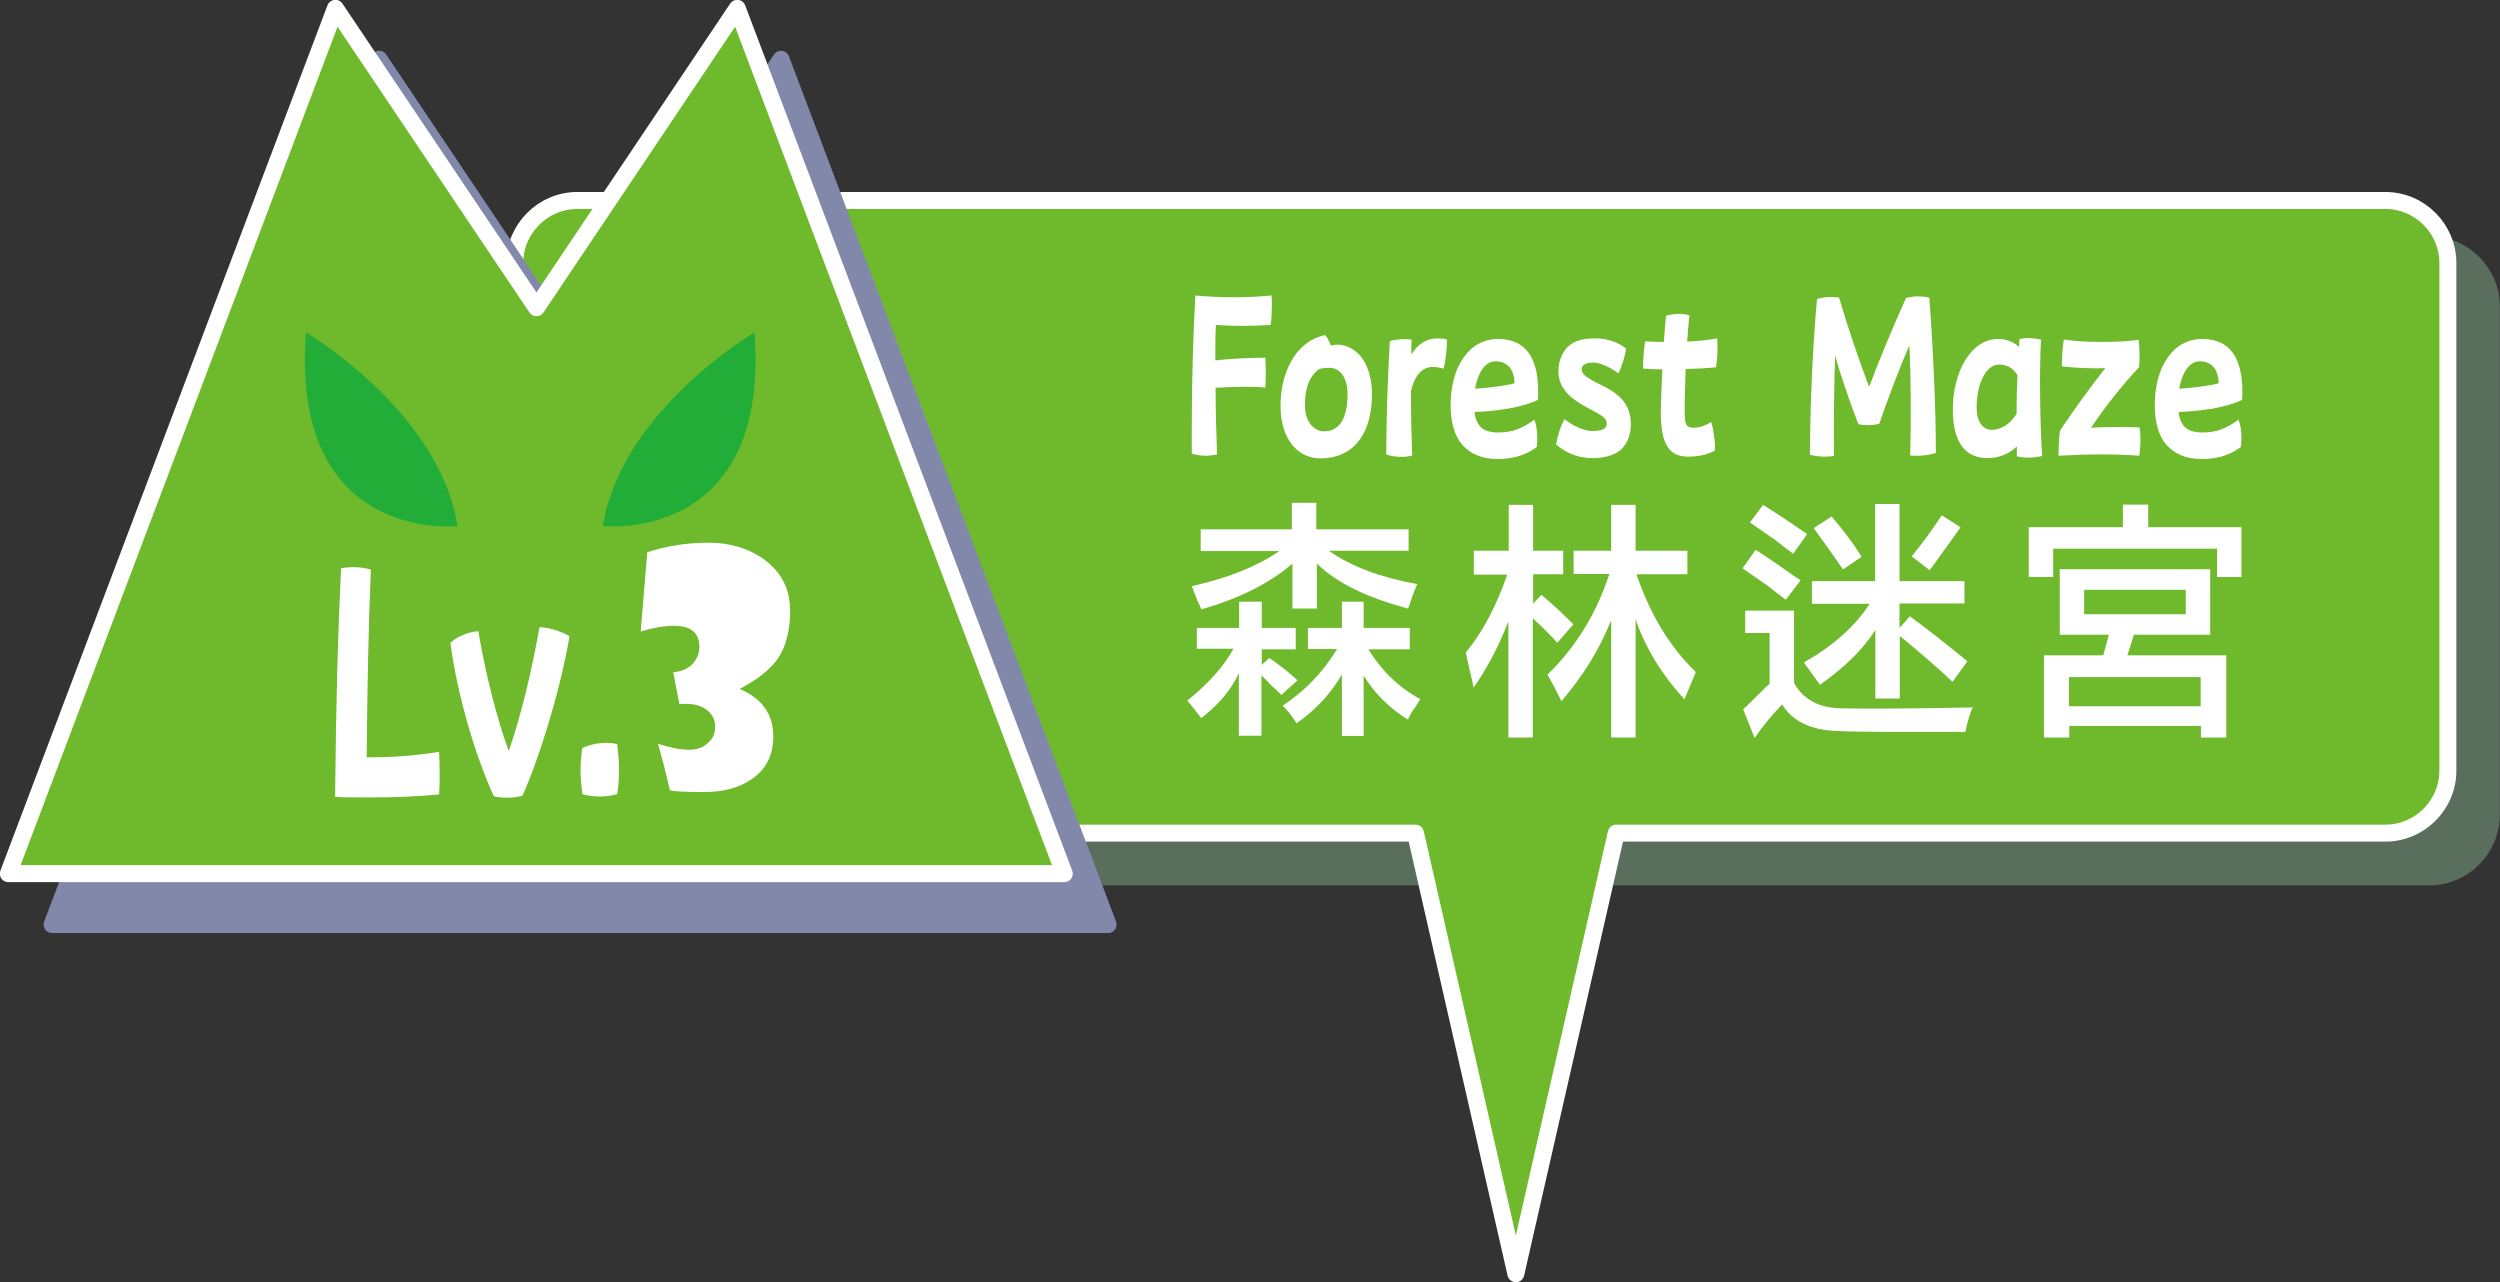 <?xml version="1.0" encoding="UTF-8"?><svg xmlns="http://www.w3.org/2000/svg" xmlns:xlink="http://www.w3.org/1999/xlink" viewBox="0 0 83.93 43.04"><rect x="0" y="0" width="83.93" height="43.04" fill="#333333" stroke="none"/><defs><style>.cls-1,.cls-2,.cls-3,.cls-4,.cls-5{fill:none;}.cls-1,.cls-3{stroke:#fff;}.cls-1,.cls-3,.cls-4,.cls-5{stroke-linecap:round;stroke-linejoin:round;}.cls-1,.cls-4{stroke-width:.57px;}.cls-6{fill:#fff;}.cls-7{fill:#6fba2c;}.cls-3,.cls-5{stroke-width:.57px;}.cls-8{clip-path:url(#clippath-1);}.cls-9{fill:#22ac38;}.cls-10{fill:#8288aa;}.cls-11{isolation:isolate;}.cls-4{stroke:#8288aa;}.cls-12,.cls-13{mix-blend-mode:multiply;}.cls-14{fill:#82a98a;}.cls-5{stroke:#82a98a;}.cls-15{clip-path:url(#clippath);}.cls-13{opacity:.5;}</style><clipPath id="clippath"><rect class="cls-2" x="18.47" y="7.92" width="65.46" height="21.81"/></clipPath><clipPath id="clippath-1"><rect class="cls-2" x="1.46" y="1.71" width="36.02" height="29.62"/></clipPath></defs><g class="cls-11"><g id="_レイヤー_2"><g id="_レイヤー_1-2"><g class="cls-13"><g class="cls-15"><path class="cls-14" d="M81.55,8.21H20.85c-1.15,0-2.1.94-2.1,2.09v17.04c0,1.16.94,2.1,2.1,2.1h60.7c1.15,0,2.09-.94,2.09-2.1V10.3c0-1.15-.94-2.09-2.09-2.09"/><path class="cls-5" d="M81.55,8.21H20.85c-1.15,0-2.1.94-2.1,2.09v17.04c0,1.16.94,2.1,2.1,2.1h60.7c1.15,0,2.09-.94,2.09-2.1V10.3c0-1.15-.94-2.09-2.09-2.09Z"/></g></g><path class="cls-7" d="M80.07,6.73H19.38c-1.15,0-2.1.95-2.1,2.1v17.04c0,1.15.94,2.1,2.1,2.1h28.14l3.37,14.79,3.37-14.79h25.82c1.15,0,2.1-.94,2.1-2.1V8.83c0-1.15-.94-2.1-2.1-2.1"/><path class="cls-3" d="M80.07,6.73H19.38c-1.15,0-2.1.95-2.1,2.1v17.04c0,1.15.94,2.1,2.1,2.1h28.14l3.37,14.79,3.37-14.79h25.82c1.15,0,2.1-.94,2.1-2.1V8.83c0-1.15-.94-2.1-2.1-2.1Z"/><g class="cls-12"><g class="cls-8"><polygon class="cls-10" points="37.2 31.04 26.22 1.99 19.47 12.04 12.73 1.99 1.75 31.04 37.2 31.04"/><polygon class="cls-4" points="37.2 31.04 26.22 1.99 19.47 12.04 12.73 1.99 1.75 31.04 37.2 31.04"/></g></g><polygon class="cls-7" points="35.73 29.33 24.75 .28 18.01 10.33 11.26 .28 .28 29.33 35.73 29.33"/><polygon class="cls-1" points="35.73 29.33 24.75 .28 18.01 10.33 11.26 .28 .28 29.33 35.73 29.33"/><path class="cls-6" d="M26.53,20.45c0,.68-.13,1.22-.39,1.62-.24.37-.68.73-1.31,1.06.76.32,1.13.85,1.13,1.6,0,.61-.23,1.08-.7,1.41-.42.3-.96.45-1.62.45s-1.02-.02-1.15-.06l-.19-.79c-.05-.19-.12-.45-.21-.77.4.13.74.2,1.04.2.26,0,.47-.07.63-.22.17-.14.25-.33.25-.55s-.08-.39-.24-.53c-.18-.16-.42-.24-.73-.24-.07,0-.15,0-.23.01l-.21-1.07c.32-.03.56-.15.71-.35.11-.15.17-.32.17-.5,0-.47-.28-.71-.84-.71-.32,0-.7.06-1.13.19l.22-2.66c.64-.21,1.33-.32,2.05-.32.78,0,1.44.22,1.96.63.52.42.78.95.78,1.61"/><path class="cls-9" d="M25.33,11.16s-4.48,2.63-5.09,6.5c0,0,5.62.62,5.09-6.5"/><path class="cls-9" d="M10.27,11.16s4.48,2.63,5.09,6.5c0,0-5.62.62-5.09-6.5"/><path class="cls-6" d="M12.45,19.12c-.08,1.96-.12,3.93-.14,6.3.68.02,1.68-.05,2.43-.18.01.2.02.38.02.62s0,.6-.02.81c-.73.07-1.49.1-2.24.1h-.32c-.31,0-.72,0-.93-.02.03-3.22.1-5.66.2-7.67.16-.03.29-.04.41-.04.21,0,.42.03.59.08"/><path class="cls-6" d="M16.06,21.19c.22,1.35.63,2.98,1.02,4.02.41-1.14.81-2.87,1.03-4.15h.03c.29,0,.74.15.98.3-.32,1.88-1.04,4.16-1.58,5.35-.14.05-.34.07-.53.07-.16,0-.32-.02-.43-.05-.57-1.22-1.21-3.28-1.46-5.14.18-.2.57-.37.93-.4"/><path class="cls-6" d="M20.34,24.94c.12,0,.25.01.38.04.03.26.06.54.06.82s-.01.57-.06.86c-.2.06-.41.08-.61.08-.18,0-.38-.03-.56-.08-.03-.26-.06-.53-.06-.79,0-.24.02-.5.06-.76.25-.11.52-.17.79-.17"/><path class="cls-6" d="M40.84,15.26c-.12.02-.26.04-.35.04-.17,0-.36-.03-.48-.07,0-.26,0-.57,0-.86,0-1.62.05-3.14.12-4.45.88.08,1.72.08,2.56,0,0,.08.01.18.01.25,0,.23-.01.52-.04.74-.7.04-1.27.04-1.84,0-.02.37-.02.81-.02,1.19.49-.06,1.19-.09,1.68-.09.02.36.02.68,0,1-.44-.04-1.06-.03-1.67.01,0,.7.02,1.49.05,2.24"/><path class="cls-6" d="M46.06,13.23c0,1.38-.66,2.16-1.73,2.16-.71,0-1.34-.58-1.34-1.78,0-1,.44-2.14,1.5-2.36.06.06.13.19.19.35.07-.01.15-.03.22-.03.35,0,.68.21.88.53.17.27.28.69.28,1.13M45.24,13.23c0-.53-.24-.88-.59-.88-.14,0-.27,0-.4.06-.31.26-.44.64-.44,1.19s.29.88.64.88c.57,0,.79-.52.79-1.25"/><path class="cls-6" d="M48.47,12.38c-.09-.03-.23-.06-.37-.06-.4,0-.62.35-.73.8,0,.82.01,1.34.04,2.18-.16.03-.26.04-.34.04-.18,0-.38-.03-.53-.08,0-1.13.05-2.63.12-3.81.21-.06.48-.08.73-.05-.01.16-.01.36-.01.5.22-.34.5-.54.87-.54.09,0,.24.01.33.04,0,.23-.04.71-.12.99"/><path class="cls-6" d="M51.64,13.42c-.54.27-1.44.39-2.14.41.06.49.3.69.8.69s.82-.15,1.21-.43c.1.23.12.63.08.92-.4.29-.82.4-1.33.4-.52,0-.91-.18-1.18-.49-.25-.29-.38-.76-.38-1.32,0-1.26.6-2.22,1.59-2.22.92,0,1.35.62,1.35,1.77,0,.09,0,.21-.01.27M50.69,12.34c-.12-.14-.28-.21-.48-.21-.35,0-.59.37-.69.92.48-.03,1.02-.1,1.32-.18.02-.18-.06-.41-.15-.53"/><path class="cls-6" d="M52.54,14.08c.26.22.65.39.92.39.32,0,.48-.08.48-.24,0-.19-.08-.24-.66-.55-.7-.37-.96-.74-.96-1.23,0-.31.12-.67.4-.88.21-.15.48-.21.85-.21s.74.12,1.02.34c-.02.21-.15.65-.26.83-.26-.19-.62-.36-.82-.36-.26,0-.41.08-.41.22,0,.17.11.27.76.59.7.35.89.76.89,1.28,0,.34-.12.64-.34.84-.18.17-.54.28-.93.28-.57,0-.97-.22-1.24-.46.05-.29.17-.68.3-.86"/><path class="cls-6" d="M56.56,13.38c-.01.41,0,.64.02.78.02.14.13.2.25.2.24,0,.44-.08.62-.19.08.27.14.67.12.96-.27.14-.56.2-.91.2-.73,0-.93-.59-.9-1.7.01-.42.03-.84.05-1.23-.26,0-.48-.01-.65-.03,0-.29.03-.66.07-.91.21.01.42.02.63.02.03-.4.05-.71.07-.88.13-.04.29-.06.44-.06.13,0,.24.01.35.05-.03.2-.05.52-.08.88.39-.02.73-.06,1.01-.11,0,.07.01.19.01.32,0,.22-.02.47-.05.65-.29.03-.65.05-1.02.06l-.03.98Z"/><path class="cls-6" d="M64.99,15.02v.19c-.28.08-.56.11-.86.08.03-1.23.03-2.54-.03-3.69-.32.73-.72,1.78-1.01,2.63-.23.05-.5.06-.7.01-.25-.64-.59-1.6-.78-2.31-.04.94-.05,2.44-.04,3.38-.12.01-.22.02-.31.02-.15,0-.31-.02-.5-.06.02-1.98.1-3.64.24-5.23.22-.08.53-.08.74-.05.3,1.02.69,2.16,1.01,3,.29-.79.8-2.01,1.24-2.99.14-.03.28-.05.38-.05s.28.01.4.04c.14,1.79.22,3.93.22,5.02"/><path class="cls-6" d="M68.55,15.31c-.28.07-.6.07-.84.01,0-.11,0-.22,0-.33-.27.25-.6.39-.99.39-.76,0-1.16-.56-1.16-1.63,0-1.27.61-2.37,1.52-2.37.28,0,.53.1.7.27,0-.09.01-.18.02-.27.11-.02.2-.03.29-.03.15,0,.32.03.43.05-.06,1.01-.03,2.96.04,3.9M67.7,13.91c0-.45.01-.9.03-1.32-.16-.24-.35-.35-.62-.35-.44,0-.75.65-.75,1.44,0,.47.2.75.51.75s.61-.19.82-.52"/><path class="cls-6" d="M69.16,14.45c.45-.67,1.1-1.57,1.52-2.09-.37.02-1.04-.01-1.46-.06,0-.27.03-.75.07-.9.63.1,1.79.11,2.51.01.03.22.04.74.01.92-.55.58-1.17,1.37-1.61,2.03.44-.03,1.1-.03,1.63-.01.02.11.03.23.03.42s-.02.38-.04.53c-.83-.06-1.64-.06-2.71,0,0-.21.01-.62.05-.85"/><path class="cls-6" d="M75.28,13.42c-.54.27-1.44.39-2.14.41.06.49.3.69.8.69s.82-.15,1.21-.43c.1.23.12.63.08.92-.4.29-.82.4-1.33.4-.52,0-.91-.18-1.18-.49-.25-.29-.38-.76-.38-1.32,0-1.26.6-2.22,1.59-2.22.92,0,1.35.62,1.35,1.77,0,.09,0,.21-.01.27M74.33,12.34c-.12-.14-.28-.21-.48-.21-.35,0-.59.37-.69.92.48-.03,1.02-.1,1.32-.18.02-.18-.06-.41-.15-.53"/><path class="cls-6" d="M40.18,21.8v-.72h1.42v-.88h.76v.88h1.14v.72h-1.14v.52l.25-.23c.36.24.67.49.95.75l-.54.49c-.06-.07-.17-.16-.32-.3-.15-.15-.26-.27-.35-.36v2.03h-.76v-2.1c-.25.55-.67,1.05-1.26,1.51-.08-.11-.22-.28-.41-.52-.02-.02-.04-.04-.06-.07.71-.57,1.23-1.15,1.55-1.74h-1.23ZM40.31,18.49v-.72h3.06v-.89h.82v.89h3.1v.72h-2.68c.76.53,1.75.9,2.97,1.12-.06.13-.15.35-.25.66-.02.07-.04.12-.06.16-1.39-.37-2.41-.87-3.06-1.51v1.51h-.82v-1.51c-.76.66-1.78,1.17-3.06,1.54-.02-.07-.06-.16-.13-.29-.08-.22-.15-.38-.19-.49,1.24-.28,2.22-.68,2.94-1.18h-2.62ZM43.91,21.8v-.72h1.14v-.88h.73v.88h1.55v.72h-1.39c.44.72,1.02,1.28,1.74,1.67-.04.07-.09.15-.16.26-.13.17-.21.32-.25.43-.63-.39-1.13-.89-1.49-1.48v2.03h-.73v-2.07c-.36.63-.86,1.18-1.52,1.64-.17-.26-.33-.46-.47-.59.74-.48,1.35-1.12,1.83-1.9h-.98Z"/><path class="cls-6" d="M49.48,19.28v-.79h1.17v-1.54h.82v1.54h1.01v.79h-1.01v.98l.28-.29c.36.31.72.63,1.07.99l-.54.62c-.23-.26-.51-.54-.82-.82v4h-.82v-3.9c-.32.83-.71,1.57-1.17,2.23-.02-.13-.06-.33-.13-.59-.06-.28-.11-.48-.13-.59.57-.7,1.03-1.57,1.39-2.62h-1.14ZM52.83,19.28v-.79h1.26v-1.54h.82v1.54h1.74v.79h-1.71c.46,1.36,1.13,2.45,1.99,3.28-.04.11-.1.26-.19.46-.08.2-.15.35-.19.46-.76-.83-1.31-1.73-1.64-2.69v3.97h-.82v-3.94c-.38.96-.94,1.87-1.67,2.72-.15-.31-.3-.6-.47-.89.95-.92,1.64-2.04,2.08-3.38h-1.2Z"/><path class="cls-6" d="M59.95,20.13c-.15-.11-.35-.26-.6-.46-.38-.26-.66-.46-.85-.59l.44-.62c.21.13.51.33.88.59.27.2.48.34.63.43l-.5.66ZM58.9,24.76l-.38-.95c.13-.11.3-.28.54-.52.15-.15.26-.26.35-.33v-1.71h-.82v-.75h1.64v2.43c.32.57.86.85,1.64.85.8.02,2.25.01,4.36-.03-.02.04-.04.09-.06.13-.06.17-.13.4-.19.69h-2.68c-.65,0-1.19-.01-1.61-.03-.88-.02-1.51-.32-1.86-.89-.36.37-.66.74-.92,1.12M60.2,18.59c-.15-.11-.35-.26-.6-.46-.38-.26-.66-.46-.85-.59l.44-.59c.53.33,1.02.66,1.48.98l-.47.66ZM60.83,20.26v-.75h2.12v-2.59h.82v2.59h2.18v.75h-2.18v.82l.35-.39c.57.42,1.21.92,1.93,1.51l-.5.69c-.46-.44-1.05-.95-1.77-1.54v2.1h-.82v-2.3c-.4.63-1.02,1.25-1.86,1.84-.17-.24-.35-.49-.54-.75.97-.55,1.71-1.2,2.21-1.97h-1.93ZM61.87,19.11c-.32-.46-.64-.92-.98-1.38l.6-.39c.38.44.72.89,1.01,1.35l-.63.43ZM64.78,19.14l-.6-.46c.36-.44.69-.9,1.01-1.38l.63.4c-.15.22-.37.52-.66.92-.17.24-.29.42-.38.52"/><path class="cls-6" d="M68.11,19.37v-1.67h3.16v-.76h.85v.76h3.13v1.67h-.82v-.95h-5.5v.95h-.82ZM69.15,21.31v-2.2h5.05v2.2h-2.56l-.22.69h3.32v2.76h-.85v-.39h-4.42v.39h-.85v-2.76h1.99l.19-.69h-1.64ZM69.46,23.71h4.42v-.98h-4.42v.98ZM69.97,20.62h3.41v-.82h-3.41v.82Z"/></g></g></g></svg>
